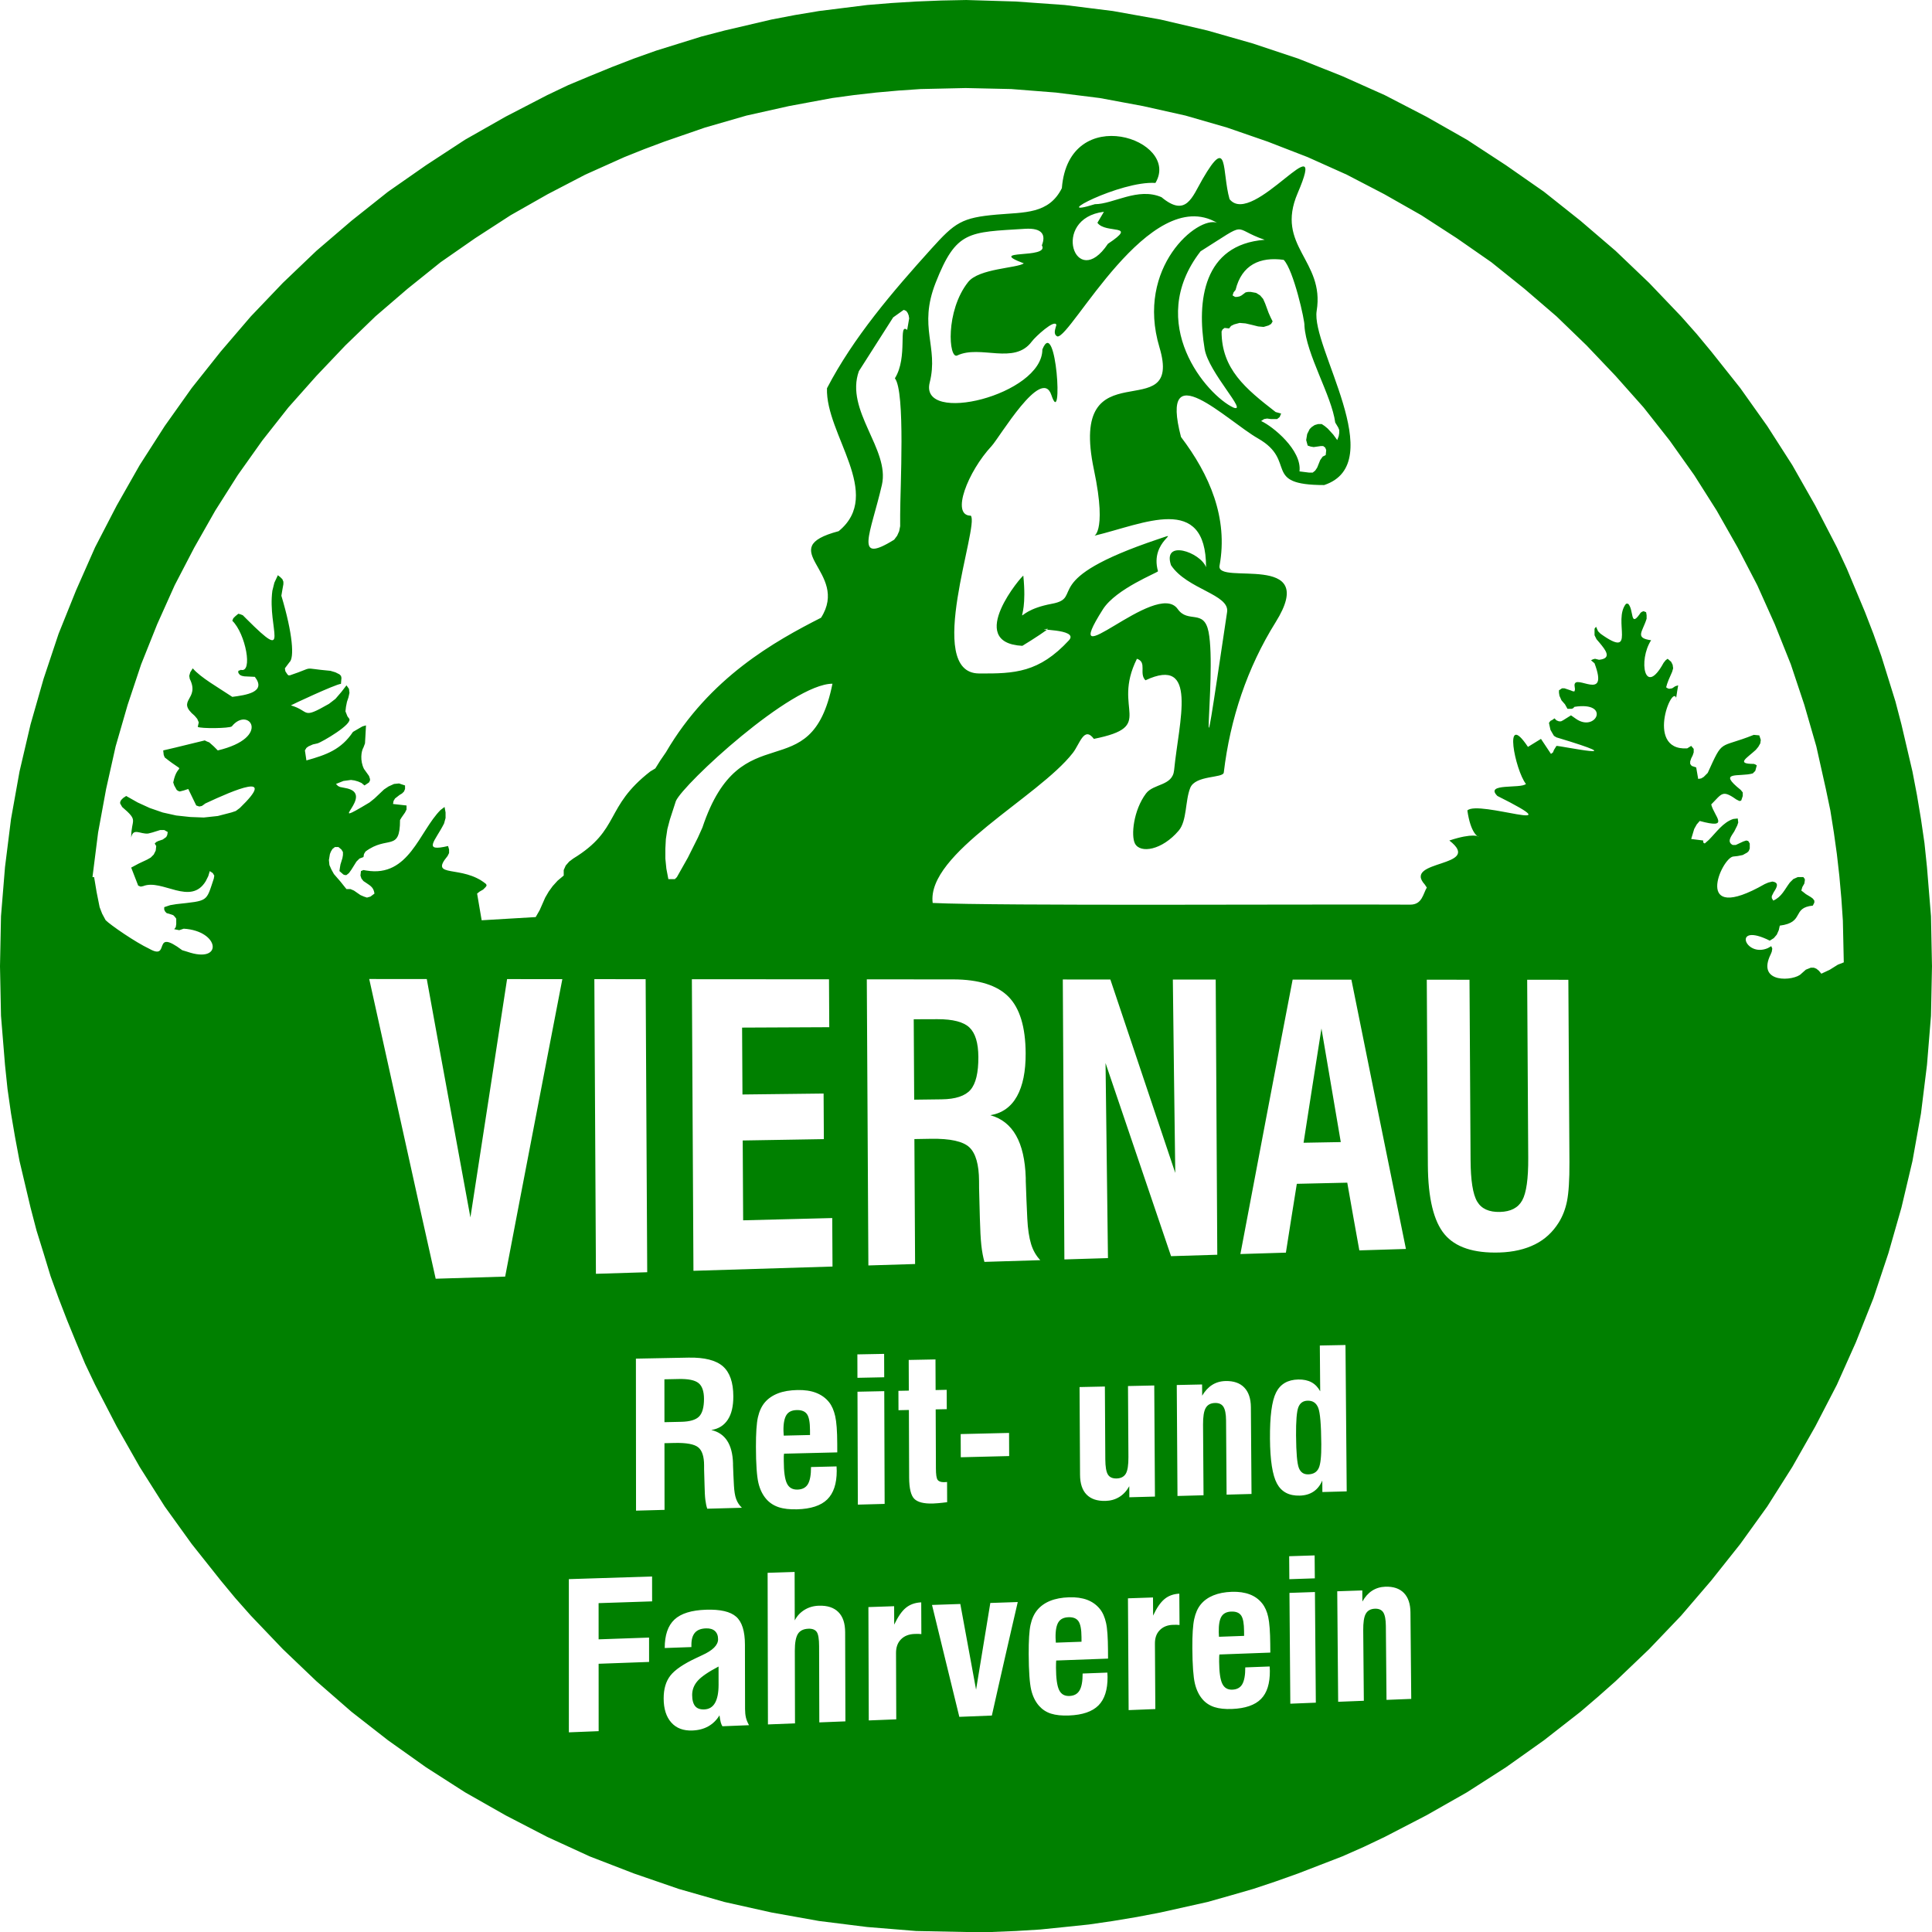 <?xml version="1.0" encoding="UTF-8" standalone="no"?>
<!-- Created with Inkscape (http://www.inkscape.org/) -->

<svg
   xmlns:osb="http://www.openswatchbook.org/uri/2009/osb"
   xmlns:dc="http://purl.org/dc/elements/1.1/"
   xmlns:cc="http://creativecommons.org/ns#"
   xmlns:rdf="http://www.w3.org/1999/02/22-rdf-syntax-ns#"
   xmlns:svg="http://www.w3.org/2000/svg"
   xmlns="http://www.w3.org/2000/svg"
   xmlns:sodipodi="http://sodipodi.sourceforge.net/DTD/sodipodi-0.dtd"
   xmlns:inkscape="http://www.inkscape.org/namespaces/inkscape"
   id="svg3336"
   version="1.1"
   inkscape:version="0.91 r13725"
   xml:space="preserve"
   width="354.331"
   height="354.331"
   viewBox="0 0 354.331 354.331"
   sodipodi:docname="rfv-logo-start.svg"><defs
     id="defs3340"><linearGradient
       id="linearGradient5598"
       osb:paint="solid"><stop
         style="stop-color:#000000;stop-opacity:1;"
         offset="0"
         id="stop5600" /></linearGradient><linearGradient
       id="linearGradient5592"
       osb:paint="solid"><stop
         style="stop-color:#000090;stop-opacity:1;"
         offset="0"
         id="stop5594" /></linearGradient></defs><sodipodi:namedview
     pagecolor="#ffffff"
     bordercolor="#666666"
     borderopacity="1"
     objecttolerance="10"
     gridtolerance="10"
     guidetolerance="10"
     inkscape:pageopacity="0"
     inkscape:pageshadow="2"
     inkscape:window-width="1680"
     inkscape:window-height="973"
     id="namedview3338"
     showgrid="false"
     inkscape:zoom="1.4818905"
     inkscape:cx="-275.89159"
     inkscape:cy="210.86667"
     inkscape:window-x="-9"
     inkscape:window-y="-9"
     inkscape:window-maximized="1"
     inkscape:current-layer="g3344"
     fit-margin-top="0"
     fit-margin-left="0"
     fit-margin-right="0"
     fit-margin-bottom="0" /><g
     id="g3344"
     inkscape:groupmode="layer"
     inkscape:label="logo"
     transform="matrix(1.25,0,0,-1.25,451.028,461.373)"><path
       d="m -360.823,227.33 0.147,7.345 0.587,7.199 0.882,7.052 1.249,6.978 1.616,6.904 1.91,6.685 2.203,6.611 2.571,6.39 2.792,6.317 3.158,6.097 3.379,5.95 3.673,5.729 3.966,5.583 4.261,5.362 4.407,5.141 4.701,4.922 4.922,4.701 2.571,2.204 2.571,2.203 5.362,4.261 5.583,3.894 5.729,3.746 5.95,3.379 6.097,3.158 3.085,1.469 3.159,1.322 3.232,1.322 3.232,1.249 3.306,1.175 3.305,1.028 3.306,1.028 3.379,0.882 6.904,1.616 3.453,0.661 3.525,0.588 3.526,0.44 3.526,0.441 3.599,0.293 3.599,0.22 3.672,0.147 3.673,0.074 7.272,-0.221 7.199,-0.514 7.052,-0.882 6.978,-1.249 6.905,-1.616 6.684,-1.91 6.611,-2.203 6.463,-2.571 6.244,-2.792 6.097,-3.158 5.95,-3.379 5.729,-3.746 5.583,-3.894 5.362,-4.261 5.141,-4.407 4.922,-4.701 4.701,-4.922 2.277,-2.571 2.13,-2.571 4.261,-5.362 3.966,-5.583 3.673,-5.729 3.379,-5.95 3.158,-6.097 1.469,-3.158 1.322,-3.159 1.322,-3.159 1.249,-3.231 1.175,-3.306 1.028,-3.305 1.028,-3.306 0.882,-3.379 1.616,-6.904 0.661,-3.453 0.588,-3.525 0.514,-3.526 0.368,-3.526 0.293,-3.599 0.294,-3.599 0.073,-3.672 0.074,-3.673 -0.147,-7.272 -0.587,-7.199 -0.882,-7.126 -1.249,-6.978 -1.616,-6.832 -1.91,-6.684 -2.203,-6.611 -2.571,-6.464 -2.792,-6.244 -3.158,-6.097 -3.379,-5.95 -3.673,-5.803 -3.966,-5.509 -4.261,-5.362 -4.407,-5.141 -4.701,-4.922 -4.922,-4.701 -2.571,-2.277 -2.571,-2.204 -5.362,-4.187 -5.583,-3.966 -5.729,-3.673 -5.95,-3.379 -6.097,-3.158 -3.085,-1.469 -3.159,-1.395 -3.232,-1.249 -3.231,-1.249 -3.306,-1.175 -3.305,-1.102 -3.306,-0.954 -3.378,-0.955 -6.905,-1.542 -3.453,-0.661 -3.525,-0.588 -3.526,-0.514 -3.526,-0.368 -3.599,-0.367 -3.599,-0.22 -3.672,-0.147 -3.599,0 -7.346,0.147 -7.199,0.587 -7.052,0.882 -6.978,1.249 -6.904,1.542 -6.685,1.91 -6.611,2.277 -6.464,2.498 -6.244,2.865 -6.097,3.158 -5.95,3.379 -5.729,3.673 -5.583,3.966 -5.362,4.187 -5.141,4.481 -4.922,4.701 -4.701,4.922 -2.277,2.571 -2.13,2.571 -4.261,5.362 -3.966,5.509 -3.673,5.803 -3.379,5.95 -3.158,6.097 -1.469,3.085 -1.322,3.159 -1.322,3.232 -1.249,3.232 -1.175,3.232 -1.028,3.379 -1.028,3.306 -0.882,3.378 -1.616,6.832 -0.661,3.526 -0.588,3.452 -0.514,3.599 -0.368,3.526 -0.293,3.599 -0.294,3.599 -0.074,3.672 z m 13.577,13.076 0.232,0 0.368,-2.204 0.441,-2.204 0.367,-0.955 0.514,-0.955 c 0.734,-0.734 4.363,-3.232 6.391,-4.187 3.228,-1.845 0.291,3.197 4.848,-0.22 l 0.734,-0.221 c 5.327,-1.845 4.788,3.057 -0.514,3.379 l -0.661,-0.22 -0.734,0.147 0.221,0.294 0.074,0.441 0,0.808 -0.221,0.294 -0.22,0.221 -0.661,0.22 -0.294,0.073 -0.221,0.22 -0.146,0.294 0,0.367 0.882,0.294 0.881,0.147 c 4.766,0.53 4.356,0.29 5.509,3.746 l 0.074,0.441 -0.221,0.368 -0.44,0.294 -0.221,-0.735 -0.366,-0.734 c -2.221,-3.699 -6.41,0.373 -9.182,-0.734 l -0.368,-0.074 -0.367,0.147 -1.028,2.644 1.101,0.588 1.25,0.588 0.514,0.294 0.442,0.441 0.293,0.588 0.074,0.661 -0.221,0.367 0.221,0.221 0.293,0.146 0.661,0.221 0.514,0.368 0.147,0.293 0.074,0.441 -0.514,0.294 -0.588,0 -1.176,-0.367 -0.588,-0.147 c -1.159,-0.129 -2.2,0.902 -2.497,-0.588 0,2.802 1.166,2.347 -1.322,4.481 l -0.293,0.514 0,0.221 0.147,0.294 0.293,0.293 0.441,0.294 1.69,-0.955 1.762,-0.807 1.91,-0.661 1.984,-0.441 2.057,-0.221 1.983,-0.074 2.057,0.221 1.983,0.514 0.66,0.22 0.588,0.441 c 5.543,5.352 -0.689,2.708 -5.068,0.66 l -0.294,-0.22 -0.221,-0.147 -0.367,-0.074 -0.441,0.147 -1.175,2.424 -0.661,-0.22 -0.587,-0.147 -0.221,0.074 -0.22,0.147 -0.368,0.661 -0.147,0.441 c 0.653,3.269 2.123,0.972 -1.249,3.673 l -0.147,0.367 -0.074,0.66 c 1.984,0.441 5.826,1.425 6.097,1.47 l 0.294,-0.147 0.367,-0.146 0.661,-0.588 0.588,-0.588 c 8.016,1.908 4.496,6.575 2.057,3.526 -0.377,-0.302 -4.553,-0.339 -4.995,-0.074 l 0.147,0.661 -0.22,0.514 -0.368,0.441 c -2.863,2.386 0.821,2.324 -0.735,5.435 l -0.074,0.441 0.147,0.514 0.368,0.587 c 1.156,-1.355 3.691,-2.78 5.803,-4.187 1.933,0.258 5.075,0.662 3.306,2.938 l -1.544,0.074 -0.367,0.074 -0.293,0.147 -0.22,0.293 0,0.294 0.22,0.074 0.147,0.074 c 1.81,-0.522 0.708,5.314 -1.249,7.198 l 0.147,0.368 0.294,0.293 0.441,0.368 0.293,-0.074 0.368,-0.147 0.588,-0.588 c 6.572,-6.572 3.004,-1.38 3.746,4.188 l 0.294,1.175 0.514,1.102 0.367,-0.294 0.294,-0.293 0.147,-0.368 0,-0.367 -0.147,-0.808 -0.147,-0.882 c 1.691,-5.639 1.92,-9.16 1.175,-9.769 l -0.661,-0.882 0.074,-0.44 0.294,-0.441 0.147,-0.147 0.22,0 c 3.975,1.328 1.389,1.058 5.95,0.661 l 0.734,-0.22 0.588,-0.294 0.221,-0.22 0.073,-0.294 -0.073,-0.881 c -0.861,-0.078 -7.325,-3.117 -7.346,-3.159 2.889,-0.849 1.484,-2.122 5.583,0.22 l 0.955,0.735 0.881,1.028 0.735,0.955 0.367,-0.514 0.073,-0.588 -0.147,-0.661 -0.221,-0.66 -0.146,-0.734 -0.073,-0.661 0.293,-0.735 0.221,-0.294 c 0.755,-0.754 -4.04,-3.525 -4.628,-3.672 l -0.661,-0.147 -0.661,-0.293 -0.294,-0.22 -0.22,-0.368 0.22,-1.469 c 2.953,0.826 5.106,1.6 6.832,4.187 l 0.882,0.514 0.514,0.294 0.514,0.147 -0.074,-1.395 -0.073,-1.249 -0.22,-0.588 c -0.335,-0.536 -0.536,-1.939 0.073,-3.158 l 0.368,-0.514 0.367,-0.514 0.147,-0.441 0,-0.22 -0.147,-0.294 -0.661,-0.441 -0.441,0.367 -0.514,0.221 -0.514,0.147 -0.514,0.073 -1.102,-0.147 -1.102,-0.44 0.294,-0.294 0.293,-0.147 0.735,-0.147 c 4.88,-0.814 -3.53,-6.407 3.599,-2.131 l 0.734,0.588 1.396,1.322 0.661,0.441 0.808,0.367 0.735,0.073 0.881,-0.294 0,-0.514 -0.147,-0.367 -0.294,-0.294 -0.367,-0.221 -0.661,-0.514 -0.22,-0.368 -0.074,-0.44 1.983,-0.221 0,-0.588 -0.22,-0.44 -0.514,-0.735 -0.221,-0.367 c 0,-4.733 -1.838,-2.204 -5.069,-4.628 l -0.22,-0.367 -0.073,-0.44 -0.588,-0.221 -0.441,-0.44 -0.735,-1.175 -0.367,-0.514 -0.367,-0.294 -0.221,0 -0.22,0.074 -0.588,0.514 0.073,0.514 0.074,0.441 0.293,0.955 0.074,0.441 0,0.441 -0.221,0.367 -0.441,0.367 -0.514,0 -0.367,-0.293 -0.221,-0.368 -0.147,-0.367 -0.147,-0.881 0.074,-0.734 0.293,-0.661 0.367,-0.661 0.955,-1.101 0.882,-1.102 0.587,0 0.514,-0.221 0.955,-0.661 0.514,-0.221 0.441,-0.146 0.514,0.146 0.588,0.441 c -0.12,0.844 -0.497,1.091 -1.175,1.542 l -0.441,0.294 -0.294,0.367 -0.146,0.441 0.074,0.661 0.367,0.147 0.441,-0.074 c 6.24,-1.041 7.745,5.763 10.872,8.888 l 0.587,0.441 0.147,-0.808 0,-0.809 -0.221,-0.808 c -1.276,-2.553 -3.243,-4.206 0.588,-3.305 l 0.147,-0.514 0,-0.514 -0.221,-0.441 c -2.784,-3.34 2.154,-1.195 5.656,-4.114 l 0.074,-0.22 -0.147,-0.221 -0.367,-0.367 -0.514,-0.294 -0.367,-0.293 0.667,-3.916 7.928,0.469 0.588,1.024 0.808,1.836 0.514,0.881 0.587,0.809 0.734,0.808 0.881,0.734 0,0.808 0.294,0.661 0.514,0.587 0.588,0.44 c 7.008,4.284 4.529,7.507 11.312,12.782 l 0.734,0.441 0.735,1.175 0.808,1.175 c 6.437,11.03 16.033,16.327 22.772,19.76 4.282,6.728 -7.15,10.123 2.585,12.7 6.66,5.452 -1.948,14.193 -1.715,20.968 3.885,7.472 9.62,14.159 15.327,20.485 3.458,3.833 4.444,4.545 9.59,4.996 4.054,0.356 7.635,0.054 9.544,3.876 1.017,12.755 17.538,7.121 13.729,0.767 -5.149,0.342 -15.96,-5.331 -8.881,-3.117 2.711,0 6.284,2.522 9.769,1.028 3.62,-3.015 4.491,-0.003 6.024,2.645 3.85,6.653 2.814,1.09 3.966,-2.939 3.405,-4.266 14.713,11.906 9.99,0.882 -3.335,-7.782 4.001,-9.822 2.791,-17.262 -0.859,-5.279 10.772,-22.345 1.102,-25.563 -9.23,0 -3.891,3.517 -9.696,6.832 -4.596,2.625 -14.559,12.654 -11.312,0.22 4.184,-5.516 6.945,-11.862 5.656,-18.878 -0.547,-2.977 14.793,2.21 8.227,-8.3 -4.168,-6.672 -6.676,-14.194 -7.607,-22.056 -0.1,-0.85 -4.158,-0.357 -4.92,-2.248 -0.761,-1.891 -0.463,-4.825 -1.691,-6.269 -2.454,-2.889 -5.647,-3.397 -6.423,-1.895 -0.593,1.147 -0.229,4.864 1.619,7.335 1.109,1.482 3.896,1.085 4.126,3.419 0.71,7.216 3.587,16.845 -4.203,13.193 -0.997,0.994 0.281,2.648 -1.25,3.159 -3.794,-7.589 2.987,-9.891 -6.317,-11.753 -1.443,1.921 -2.06,-0.739 -3.085,-2.057 -5.088,-6.543 -21.478,-14.739 -20.567,-22.016 9.417,-0.459 55.773,-0.164 70.056,-0.248 1.772,-0.011 1.888,1.591 2.443,2.505 l -0.293,0.44 c -3.357,3.688 8.721,2.478 3.599,6.464 6.925,2.304 3.596,-2.255 2.644,4.407 1.599,1.599 16.194,-3.771 4.407,2.13 -1.944,1.937 3.448,1.024 4.188,1.763 -1.571,1.959 -3.414,10.998 0.294,5.436 l 1.91,1.175 1.468,-2.203 0.294,0.22 0.147,0.367 0.367,0.588 c 0.735,0 12.09,-2.385 0,1.249 l -0.367,0.221 -0.22,0.367 -0.294,0.514 -0.147,0.661 -0.074,0.367 0.22,0.294 0.294,0.147 0.294,0.22 0.293,-0.293 0.368,-0.147 0.294,0 0.293,0.147 0.588,0.367 0.587,0.367 0.735,-0.514 c 2.925,-2.048 5.15,2.588 -0.221,1.763 l -0.22,-0.221 -0.221,-0.073 -0.587,0 -0.367,0.661 -0.514,0.587 -0.294,0.661 -0.073,0.44 0,0.368 0.441,0.293 0.367,0 0.882,-0.293 0.367,-0.147 0.22,0 0.073,0.293 -0.073,0.588 c 0,1.815 5.117,-2.586 2.938,3.232 l -0.514,0.441 0.294,0.146 0.294,0.074 0.588,-0.147 c 1.981,0.203 0.921,1.473 0.073,2.498 l -0.44,0.514 -0.294,0.588 0,0.662 0,0.293 0.221,0.294 0.294,-0.661 0.367,-0.367 c 5.415,-3.87 1.716,1.97 3.746,4.407 l 0.294,0 c 0.868,-0.869 0.281,-3.515 1.69,-1.543 l 0.147,0.22 0.22,0.147 0.22,0.074 0.367,-0.147 0.073,-0.441 0,-0.514 c -0.596,-1.937 -1.783,-2.825 0.661,-3.158 -1.913,-2.942 -0.964,-8.442 1.836,-3.305 l 0.294,0.367 0.294,0.22 0.514,-0.441 0.221,-0.441 0.074,-0.514 -0.147,-0.514 -0.514,-1.175 -0.22,-0.588 -0.147,-0.514 0.221,-0.147 0.22,-0.073 0.441,0.073 0.441,0.294 0.441,0.147 -0.147,-0.881 -0.147,-0.955 0.074,-0.441 c -0.244,3.505 -4.924,-7.362 1.543,-6.978 l 0.587,0.367 0.368,-0.44 0,-0.514 -0.147,-0.441 -0.221,-0.441 -0.146,-0.441 0,-0.367 0.22,-0.294 0.661,-0.221 0.293,-1.69 0.441,0.074 0.367,0.22 0.588,0.588 c 2.331,5.128 1.534,3.493 6.758,5.583 l 0.808,-0.074 0.221,-0.661 -0.073,-0.514 -0.294,-0.514 -0.367,-0.441 c -1.348,-1.244 -2.943,-2.057 -0.294,-2.057 l 0.22,-0.074 0.221,-0.146 -0.221,-0.808 -0.367,-0.368 c -1.971,-0.563 -5.317,0.42 -1.763,-2.424 l 0.294,-0.367 0,-0.514 -0.221,-0.661 -0.147,-0.073 -0.146,0 -0.441,0.221 c -2.066,1.475 -2.114,0.824 -3.673,-0.735 0.448,-1.789 2.854,-3.663 -1.689,-2.424 l -0.441,-0.514 -0.367,-0.661 -0.441,-1.469 1.763,-0.221 0,-0.294 0.221,-0.147 0.587,0.514 c 1.108,1.108 2.078,2.578 3.599,3.085 l 0.661,0.073 0.073,-0.587 -0.147,-0.44 -0.441,-0.882 c -0.425,-0.668 -1.137,-1.524 -0.221,-1.983 l 0.441,0 1.101,0.514 0.441,0.146 0.294,-0.074 0.22,-0.367 0,-0.734 -0.146,-0.368 -0.221,-0.221 -0.661,-0.367 -0.735,-0.146 -0.661,-0.074 c -1.72,-0.191 -6.092,-10.162 4.628,-4.04 l 0.514,0.22 0.588,0.147 c 1.062,-0.133 0.679,-0.854 0.22,-1.543 l -0.294,-0.588 0,-0.293 0.22,-0.368 c 1.243,0.553 1.633,1.59 2.425,2.644 l 0.514,0.514 0.661,0.294 0.808,0 0.22,-0.294 0,-0.22 -0.073,-0.441 -0.294,-0.514 -0.147,-0.514 0.293,-0.22 0.368,-0.294 0.734,-0.441 0.294,-0.22 0.22,-0.294 0,-0.294 -0.22,-0.441 c -3.157,-0.315 -1.141,-2.474 -4.848,-2.938 l -0.147,-0.661 -0.293,-0.661 -0.441,-0.514 -0.588,-0.368 c -5.581,2.791 -3.645,-2.539 -0.293,-1.101 l 0.514,0.293 0.147,-0.367 -0.074,-0.441 -0.147,-0.367 c -2.206,-4.414 3.505,-3.949 4.481,-2.865 l 0.661,0.588 0.734,0.294 0.441,0 0.367,-0.147 0.367,-0.294 0.368,-0.441 1.249,0.588 1.175,0.735 0.869,0.338 -0.061,2.821 -0.073,3.305 -0.22,3.232 -0.294,3.305 -0.367,3.232 -0.441,3.159 -0.514,3.231 -0.661,3.158 -1.396,6.244 -1.762,6.097 -1.984,5.95 -1.175,2.938 -1.175,2.938 -2.571,5.73 -2.865,5.509 -3.086,5.435 -3.305,5.216 -3.599,5.069 -3.82,4.848 -4.114,4.628 -4.26,4.481 -4.407,4.26 -4.701,4.041 -4.848,3.893 -5.069,3.525 -5.216,3.379 -5.435,3.086 -5.509,2.865 -5.73,2.571 -5.876,2.277 -5.95,2.057 -6.097,1.762 -6.244,1.396 -6.317,1.175 -6.464,0.808 -6.538,0.514 -6.684,0.147 -3.305,-0.074 -3.305,-0.073 -3.232,-0.22 -3.305,-0.294 -3.232,-0.367 -3.232,-0.441 -3.159,-0.587 -3.158,-0.588 -6.244,-1.396 -6.097,-1.762 -5.95,-2.057 -2.938,-1.102 -2.938,-1.175 -5.73,-2.571 -5.509,-2.865 -5.435,-3.086 -5.216,-3.379 -5.069,-3.525 -4.848,-3.893 -4.701,-4.041 -4.408,-4.26 -4.26,-4.481 -4.114,-4.628 -3.82,-4.848 -3.599,-5.069 -3.305,-5.216 -3.086,-5.435 -2.865,-5.509 -2.571,-5.73 -2.35,-5.876 -1.984,-5.95 -1.762,-6.097 -1.396,-6.244 -1.175,-6.39 -0.808,-6.392 z m 147.437,96.005 c 1.212,-1.697 6.101,-0.048 1.543,-3.085 -4.74,-7.109 -8.494,3.713 -0.588,4.701 z m 17.556,0 c -2.791,1.055 -11.979,-6.494 -8.454,-18.27 3.623,-12.104 -13.498,0.484 -9.616,-17.943 2.079,-9.868 -0.36,-9.804 0.119,-9.689 7.227,1.732 16.335,6.26 16.335,-4.635 -0.826,2.203 -6.426,4.144 -5.141,0.294 2.367,-3.553 8.614,-4.264 8.228,-6.863 -4.848,-32.611 -1.426,-9.394 -2.721,-2.91 -0.681,3.415 -3.015,1.189 -4.526,3.344 -3.135,4.471 -17.849,-10.871 -10.971,-0.035 1.914,3.016 8.08,5.387 8.08,5.582 -1.299,4.542 3.871,6.002 0.01,4.704 -17.842,-5.996 -10.683,-8.57 -15.583,-9.479 -6.904,-1.28 -3.317,-4.609 -4.187,4.113 -0.025,0.248 -8.686,-9.838 -0.147,-10.284 1.627,0.975 3.95,2.52 3.733,2.5 -2.545,-0.229 4.748,0.081 3.095,-1.7 -4.376,-4.717 -7.908,-4.898 -13.203,-4.852 -8.099,0.07 0.154,21.802 -1.19,23.149 -2.987,0 -0.405,6.5 3.05,10.211 1.172,1.259 7.341,11.798 8.777,7.491 1.769,-5.307 0.719,11.78 -1.322,6.684 0,-6.692 -18.107,-11.119 -16.528,-4.847 1.334,5.299 -1.72,8.041 0.871,14.638 3.024,7.7 4.848,7.392 13.085,7.912 2.692,0.17 3.071,-0.988 2.498,-2.424 1.208,-2.072 -8.376,-0.495 -2.645,-2.645 -0.978,-0.711 -6.58,-0.737 -8.167,-2.736 -3.369,-4.241 -2.871,-11.383 -1.602,-10.779 3.391,1.614 8.357,-1.446 10.945,2.057 0.516,0.697 3.37,3.337 3.599,2.424 -0.148,-0.593 -0.514,-1.36 0.147,-1.689 1.977,-0.283 13.519,22.479 23.432,16.674 z m 6.978,-2.497 c -9.002,-0.692 -9.98,-8.954 -8.801,-16.022 0.575,-3.446 6.45,-9.447 4.225,-8.594 -3.867,1.782 -13.024,12.337 -4.826,22.927 7.303,4.592 4.38,3.408 9.403,1.69 z m 2.792,-2.938 c 1.45,-1.451 3.141,-9.068 3.049,-9.673 0.253,-4.22 3.992,-10.247 4.517,-14.2 l 0.441,-0.734 0.146,-0.368 0,-0.441 -0.073,-0.441 -0.221,-0.588 -0.588,0.808 -0.808,0.882 -0.441,0.367 -0.441,0.294 -0.514,0 -0.514,-0.147 -0.441,-0.294 -0.293,-0.293 -0.368,-0.735 -0.147,-0.882 0.22,-0.808 0.441,-0.147 0.441,-0.074 1.028,0.147 0.367,0 0.294,-0.22 0.147,-0.367 -0.073,-0.734 -0.441,-0.221 -0.368,-0.514 -0.441,-1.102 -0.293,-0.441 -0.367,-0.294 -0.514,0 -1.423,0.179 c 0.387,3.114 -3.944,6.635 -5.629,7.387 l 0.441,0.294 0.441,0.073 0.514,-0.073 0.514,0 0.441,0 0.367,0.293 0.22,0.514 -0.808,0.221 c -4.422,3.431 -7.933,6.307 -7.933,11.826 l 0.146,0.293 0.294,0.221 0.661,-0.073 0.293,0.367 0.441,0.221 0.808,0.22 0.882,-0.074 0.955,-0.22 0.881,-0.221 0.808,-0.073 0.735,0.22 0.367,0.221 0.22,0.367 -0.293,0.587 -0.294,0.661 -0.514,1.395 -0.294,0.661 -0.441,0.514 -0.588,0.367 -0.808,0.147 -0.368,0 -0.367,-0.073 -0.587,-0.441 -0.294,-0.147 -0.367,-0.074 -0.294,0 -0.367,0.221 0.146,0.441 0.294,0.367 c 0.906,3.691 3.598,4.888 7.052,4.407 z m -55.239,-10.284 c -1.374,1.131 0.156,-3.968 -1.802,-7.1 1.55,-1.936 0.774,-16.17 0.774,-20.005 l 0,-1.69 -0.147,-0.735 -0.293,-0.66 -0.441,-0.588 c -5.993,-3.729 -3.441,0.889 -1.8,8.037 1.201,5.23 -5.448,10.901 -3.374,16.695 l 5.027,7.883 1.542,1.102 0.368,-0.147 0.22,-0.294 0.147,-0.367 0.073,-0.441 z m -10.962,-51.909 c -3.162,-15.807 -13.376,-3.993 -19.081,-21.106 l -0.661,-1.469 -1.469,-2.938 -1.616,-2.865 -0.294,-0.294 -0.294,0 -0.661,0 -0.294,1.542 -0.146,1.469 0,1.47 0.073,1.395 0.221,1.469 0.367,1.395 0.882,2.718 c 1.075,2.486 16.958,17.213 22.974,17.213 z m 87.197,-43.429 c 2.085,-0.002 4.169,-0.003 6.271,-0.004 0.052,-8.83 0.104,-17.624 0.156,-26.429 0.017,-3.014 0.334,-5.049 0.972,-6.122 0.628,-1.056 1.74,-1.56 3.348,-1.517 1.572,0.042 2.657,0.604 3.258,1.697 0.605,1.099 0.9,3.17 0.882,6.222 -0.051,8.711 -0.103,17.41 -0.155,26.145 l 6.042,-0.003 c 0.053,-8.938 0.106,-17.84 0.159,-26.755 0.016,-2.593 -0.114,-4.502 -0.354,-5.711 -0.239,-1.198 -0.653,-2.254 -1.235,-3.179 -0.871,-1.386 -2.017,-2.451 -3.461,-3.172 -1.462,-0.729 -3.192,-1.132 -5.205,-1.196 -3.798,-0.119 -6.49,0.778 -8.072,2.676 -1.585,1.899 -2.416,5.288 -2.445,10.146 -0.053,9.063 -0.105,18.115 -0.159,27.203 z m -27.344,-40.249 c 1.287,6.735 2.553,13.48 3.824,20.187 1.266,6.681 2.555,13.386 3.841,20.076 2.862,-0.003 5.759,-0.004 8.621,-0.006 1.345,-6.633 2.665,-13.255 4.001,-19.823 1.336,-6.57 2.673,-13.147 4.001,-19.689 -2.279,-0.07 -4.557,-0.14 -6.836,-0.21 -0.603,3.301 -1.187,6.617 -1.771,9.935 -2.455,-0.056 -4.946,-0.112 -7.402,-0.168 -0.546,-3.367 -1.074,-6.737 -1.603,-10.098 -2.225,-0.068 -4.433,-0.136 -6.677,-0.205 z m 9.27,16.328 c 1.819,0.033 3.639,0.066 5.458,0.098 -0.951,5.543 -1.884,11.095 -2.835,16.666 -0.887,-5.588 -1.755,-11.173 -2.624,-16.764 z m -35.095,-17.12 c -0.039,6.835 -0.077,13.696 -0.116,20.532 -0.039,6.823 -0.077,13.684 -0.115,20.544 2.331,-6e-4 4.645,-0.003 6.977,-0.005 3.181,-9.525 6.378,-18.968 9.523,-28.378 -0.124,9.452 -0.248,18.893 -0.355,28.372 2.102,-10e-4 4.186,-0.003 6.289,-0.004 0.038,-6.743 0.077,-13.487 0.115,-20.193 0.038,-6.718 0.077,-13.462 0.116,-20.181 -2.261,-0.069 -4.522,-0.139 -6.783,-0.208 -3.199,9.398 -6.396,18.841 -9.612,28.33 0.107,-9.539 0.231,-19.077 0.355,-28.614 -2.137,-0.065 -4.257,-0.13 -6.394,-0.196 z m -28.758,-0.882 c -0.038,6.985 -0.077,13.997 -0.115,20.982 -0.038,6.973 -0.077,13.985 -0.116,20.995 4.257,-0.003 8.479,-0.006 12.666,-0.008 3.762,-0.003 6.483,-0.869 8.14,-2.559 1.647,-1.681 2.48,-4.436 2.501,-8.266 0.015,-2.661 -0.412,-4.77 -1.271,-6.321 -0.872,-1.57 -2.177,-2.484 -3.907,-2.783 3.309,-0.924 5.028,-3.97 5.192,-9.179 0.007,-0.223 -0.002,-0.399 0.003,-0.523 0.059,-1.827 0.138,-3.654 0.224,-5.467 0.074,-1.552 0.271,-2.788 0.551,-3.715 0.278,-0.922 0.734,-1.731 1.356,-2.382 -2.738,-0.084 -5.458,-0.168 -8.196,-0.252 -0.198,0.694 -0.354,1.513 -0.455,2.448 -0.103,0.947 -0.168,2.271 -0.217,3.995 -0.04,1.437 -0.086,2.886 -0.112,4.335 -0.002,0.363 -0.004,0.725 -0.006,1.1 -0.013,2.4 -0.486,4.051 -1.406,4.926 -0.927,0.882 -2.817,1.304 -5.678,1.256 -0.795,-0.014 -1.607,-0.027 -2.402,-0.041 0.034,-6.12 0.067,-12.226 0.102,-18.333 -2.261,-0.069 -4.558,-0.139 -6.854,-0.209 z m 6.721,24.321 c 1.36,0.018 2.703,0.034 4.045,0.052 2.031,0.025 3.437,0.498 4.214,1.391 0.784,0.902 1.17,2.514 1.157,4.827 -0.011,2.062 -0.448,3.493 -1.314,4.319 -0.857,0.818 -2.427,1.23 -4.705,1.221 -1.166,-0.004 -2.314,-0.008 -3.463,-0.012 0.022,-3.941 0.044,-7.882 0.066,-11.798 z m -32.387,-25.108 c -0.039,7.119 -0.077,14.265 -0.116,21.384 -0.038,7.107 -0.077,14.253 -0.115,21.398 6.783,-0.004 13.46,-0.009 20.12,-0.013 0.013,-2.351 0.025,-4.689 0.038,-7.027 -4.24,-0.02 -8.497,-0.039 -12.789,-0.059 0.018,-3.284 0.036,-6.555 0.054,-9.814 3.992,0.047 7.949,0.093 11.905,0.14 0.012,-2.237 0.024,-4.463 0.037,-6.689 -3.957,-0.066 -7.914,-0.133 -11.906,-0.199 0.021,-3.912 0.043,-7.813 0.064,-11.713 4.381,0.112 8.727,0.222 13.072,0.332 0.013,-2.376 0.026,-4.751 0.039,-7.115 -6.731,-0.207 -13.532,-0.415 -20.403,-0.626 z m -14.308,-0.44 c -0.038,7.195 -0.077,14.415 -0.116,21.609 -0.037,7.182 -0.076,14.402 -0.115,21.623 2.526,-0.002 5.017,-0.004 7.525,-0.005 0.038,-7.181 0.077,-14.362 0.115,-21.505 0.039,-7.155 0.078,-14.336 0.116,-21.491 -2.509,-0.077 -5.017,-0.154 -7.525,-0.231 z m -23.511,-0.721 c -1.646,7.276 -3.248,14.599 -4.867,21.906 -1.62,7.314 -3.256,14.682 -4.884,22.068 2.809,-0.002 5.617,-0.004 8.444,-0.005 1.056,-5.874 2.137,-11.723 3.201,-17.541 1.063,-5.819 2.128,-11.633 3.201,-17.435 0.906,5.843 1.801,11.677 2.699,17.505 0.895,5.805 1.776,11.632 2.681,17.462 2.703,-0.002 5.406,-0.005 8.108,-0.006 -1.392,-7.252 -2.814,-14.519 -4.195,-21.76 -1.386,-7.271 -2.82,-14.583 -4.194,-21.882 -3.392,-0.105 -6.783,-0.208 -10.193,-0.313 z m 33.565,-21.05 c 0.826,0.018 1.652,0.037 2.478,0.056 1.251,0.028 2.118,0.284 2.602,0.775 0.478,0.485 0.723,1.362 0.721,2.597 -0.001,1.101 -0.27,1.879 -0.791,2.302 -0.543,0.441 -1.502,0.634 -2.903,0.606 -0.713,-0.015 -1.414,-0.029 -2.114,-0.043 0.003,-2.095 0.005,-4.197 0.007,-6.292 z m -4.17,-12.978 c -0.002,3.724 -0.006,7.436 -0.009,11.154 l -0.009,11.148 c 2.576,0.05 5.153,0.1 7.729,0.149 2.326,0.044 4.016,-0.384 5.03,-1.271 1.014,-0.887 1.53,-2.355 1.534,-4.408 0.002,-1.442 -0.254,-2.579 -0.808,-3.421 -0.556,-0.847 -1.349,-1.352 -2.425,-1.521 2.041,-0.465 3.111,-2.104 3.188,-4.9 0.003,-0.121 -0.001,-0.215 5e-4,-0.279 0.037,-0.982 0.076,-1.964 0.131,-2.939 0.048,-0.837 0.147,-1.505 0.329,-2.004 0.183,-0.503 0.466,-0.93 0.842,-1.286 -1.704,-0.046 -3.395,-0.093 -5.085,-0.138 -0.126,0.37 -0.215,0.816 -0.278,1.315 -0.064,0.504 -0.095,1.22 -0.116,2.14 -0.018,0.775 -0.053,1.548 -0.067,2.328 -6e-4,0.193 -6e-4,0.391 -6e-4,0.583 -0.002,1.292 -0.291,2.173 -0.855,2.635 -0.576,0.471 -1.729,0.688 -3.494,0.646 -0.488,-0.011 -0.977,-0.024 -1.465,-0.035 0.003,-3.264 0.007,-6.521 0.011,-9.783 -1.403,-0.038 -2.793,-0.075 -4.184,-0.114 z m 21.672,11.007 c 1.277,0.029 2.578,0.06 3.855,0.09 -8e-4,0.232 -0.001,0.469 -0.002,0.707 -0.003,1.135 -0.143,1.914 -0.431,2.337 -0.289,0.422 -0.791,0.631 -1.504,0.615 -0.713,-0.016 -1.207,-0.243 -1.512,-0.706 -0.293,-0.443 -0.467,-1.228 -0.445,-2.336 0.006,-0.319 0.039,-0.556 0.039,-0.706 z m 4.005,-4.61 c 1.24,0.031 2.493,0.062 3.744,0.093 5e-4,-0.081 0.007,-0.184 0.013,-0.329 0.007,-0.144 0.013,-0.249 0.013,-0.318 0.005,-1.892 -0.469,-3.289 -1.39,-4.196 -0.928,-0.913 -2.414,-1.397 -4.431,-1.452 -1.077,-0.029 -1.981,0.072 -2.708,0.315 -0.715,0.239 -1.312,0.63 -1.781,1.16 -0.561,0.632 -0.956,1.435 -1.183,2.402 -0.227,0.972 -0.356,2.733 -0.361,5.271 -0.004,2.028 0.092,3.477 0.291,4.358 0.198,0.875 0.529,1.597 0.997,2.159 0.492,0.59 1.159,1.04 1.949,1.347 0.798,0.311 1.752,0.466 2.852,0.489 1.051,0.022 1.964,-0.109 2.729,-0.406 0.763,-0.296 1.407,-0.749 1.905,-1.371 0.43,-0.538 0.718,-1.231 0.907,-2.057 0.191,-0.837 0.295,-2.18 0.3,-4.048 10e-4,-0.422 0.002,-0.845 0.004,-1.267 -2.604,-0.064 -5.195,-0.127 -7.812,-0.19 -0.013,-0.116 -0.031,-0.249 -0.037,-0.384 -0.006,-0.145 6e-4,-0.366 0.001,-0.678 0.004,-1.573 0.159,-2.682 0.459,-3.301 0.304,-0.629 0.817,-0.924 1.555,-0.905 0.701,0.018 1.221,0.283 1.526,0.799 0.306,0.52 0.46,1.356 0.457,2.509 z m 6.809,13.091 c -0.004,1.138 -0.008,2.288 -0.011,3.438 1.314,0.025 2.614,0.05 3.927,0.075 0.004,-1.148 0.008,-2.296 0.012,-3.433 -1.313,-0.027 -2.615,-0.054 -3.928,-0.08 z m 0.058,-18.605 c -0.009,2.761 -0.018,5.529 -0.026,8.28 -0.009,2.761 -0.018,5.524 -0.026,8.285 1.314,0.028 2.615,0.056 3.929,0.083 0.009,-2.758 0.019,-5.516 0.028,-8.273 0.009,-2.746 0.019,-5.516 0.028,-8.269 -1.316,-0.036 -2.619,-0.071 -3.933,-0.106 z m 11.45,6.416 c 0.001,-0.368 0.003,-0.743 0.005,-1.111 0.003,-0.885 0.079,-1.443 0.257,-1.679 0.175,-0.232 0.49,-0.344 0.953,-0.332 0.113,0.003 0.188,0.005 0.251,0.013 0.063,0.007 0.125,0.015 0.175,0.016 0.004,-0.989 0.008,-1.978 0.012,-2.967 -0.564,-0.073 -1.002,-0.116 -1.327,-0.145 -0.326,-0.029 -0.576,-0.045 -0.777,-0.05 -1.315,-0.035 -2.22,0.191 -2.721,0.693 -0.492,0.491 -0.745,1.541 -0.751,3.126 -0.012,3.302 -0.024,6.604 -0.036,9.906 -0.526,-0.012 -1.026,-0.023 -1.527,-0.034 -0.003,0.945 -0.007,1.891 -0.01,2.842 0.5,0.01 1.001,0.022 1.526,0.032 -0.006,1.498 -0.011,2.997 -0.016,4.5 1.313,0.026 2.614,0.051 3.928,0.077 0.006,-1.502 0.012,-2.998 0.018,-4.494 0.55,0.011 1.089,0.023 1.627,0.034 0.004,-0.949 0.008,-1.892 0.011,-2.836 -0.538,-0.012 -1.076,-0.023 -1.627,-0.035 0.01,-2.515 0.019,-5.041 0.03,-7.556 z m 3.654,0.533 c -0.005,1.127 -0.01,2.264 -0.015,3.402 2.366,0.056 4.732,0.112 7.098,0.168 0.006,-1.135 0.011,-2.27 0.016,-3.394 -2.366,-0.058 -4.732,-0.117 -7.099,-0.176 z m 28.386,10.532 c 0.017,-2.713 0.034,-5.432 0.051,-8.15 0.016,-2.712 0.034,-5.437 0.051,-8.15 -1.252,-0.034 -2.518,-0.069 -3.757,-0.102 -0.003,0.535 -0.007,1.077 -0.01,1.623 -0.384,-0.694 -0.881,-1.223 -1.468,-1.583 -0.598,-0.366 -1.263,-0.553 -2.014,-0.574 -1.215,-0.032 -2.138,0.273 -2.787,0.935 -0.636,0.65 -0.949,1.631 -0.955,2.915 -0.024,4.283 -0.047,8.571 -0.071,12.854 1.238,0.026 2.477,0.053 3.716,0.079 0.02,-3.559 0.041,-7.117 0.062,-10.676 0.006,-1.083 0.131,-1.83 0.376,-2.231 0.248,-0.406 0.68,-0.598 1.281,-0.583 0.638,0.017 1.098,0.258 1.361,0.719 0.258,0.452 0.381,1.263 0.374,2.419 -0.021,3.474 -0.042,6.949 -0.063,10.423 1.277,0.027 2.553,0.055 3.854,0.082 z m 3.409,-16.211 c -0.017,2.71 -0.035,5.431 -0.053,8.14 -0.017,2.715 -0.035,5.431 -0.053,8.14 1.238,0.026 2.477,0.052 3.716,0.079 0.003,-0.545 0.007,-1.095 0.011,-1.645 0.408,0.69 0.896,1.218 1.466,1.58 0.564,0.359 1.223,0.553 1.974,0.569 1.176,0.025 2.095,-0.287 2.735,-0.951 0.634,-0.656 0.963,-1.615 0.972,-2.877 0.031,-4.249 0.063,-8.492 0.094,-12.741 -1.227,-0.033 -2.443,-0.066 -3.658,-0.099 -0.026,3.632 -0.051,7.263 -0.077,10.895 -0.007,0.951 -0.141,1.609 -0.39,1.998 -0.244,0.382 -0.655,0.568 -1.23,0.556 -0.638,-0.014 -1.097,-0.257 -1.372,-0.745 -0.269,-0.478 -0.392,-1.297 -0.384,-2.431 0.023,-3.455 0.047,-6.91 0.071,-10.364 -1.278,-0.034 -2.543,-0.07 -3.821,-0.104 z m 17.397,8.81 c 0.02,-2.5 0.157,-4.067 0.413,-4.709 0.255,-0.637 0.709,-0.947 1.373,-0.93 0.763,0.02 1.256,0.324 1.533,0.903 0.277,0.579 0.399,1.759 0.384,3.539 -0.023,2.858 -0.17,4.634 -0.456,5.335 -0.288,0.701 -0.785,1.047 -1.549,1.031 -0.662,-0.015 -1.11,-0.33 -1.357,-0.949 -0.243,-0.611 -0.359,-2.019 -0.343,-4.219 z m 3.848,-6.549 c -0.308,-0.707 -0.731,-1.247 -1.278,-1.613 -0.561,-0.375 -1.223,-0.575 -2.025,-0.596 -1.578,-0.043 -2.687,0.547 -3.346,1.768 -0.662,1.225 -1.003,3.416 -1.026,6.57 -0.025,3.273 0.267,5.531 0.887,6.775 0.625,1.253 1.712,1.89 3.264,1.923 0.763,0.016 1.422,-0.127 1.943,-0.411 0.535,-0.291 0.945,-0.724 1.274,-1.32 -0.018,2.238 -0.035,4.47 -0.054,6.719 1.251,0.024 2.501,0.048 3.765,0.072 0.03,-3.58 0.06,-7.161 0.089,-10.735 0.03,-3.58 0.06,-7.16 0.09,-10.739 -1.19,-0.033 -2.38,-0.065 -3.57,-0.097 -0.005,0.558 -0.009,1.122 -0.013,1.685 z m -110.543,-36.943 c -6e-4,3.749 -0.001,7.497 -0.001,11.246 -6e-4,3.741 -10e-4,7.49 -0.002,11.233 4.075,0.13 8.151,0.259 12.213,0.389 10e-4,-1.221 0.003,-2.436 0.004,-3.651 -2.621,-0.086 -5.242,-0.173 -7.851,-0.26 5e-4,-1.774 0.001,-3.543 0.002,-5.312 2.472,0.086 4.931,0.172 7.402,0.259 0.001,-1.191 0.003,-2.382 0.003,-3.574 -2.472,-0.09 -4.931,-0.179 -7.404,-0.269 0.002,-3.298 0.003,-6.589 0.005,-9.887 -1.47,-0.058 -2.913,-0.116 -4.37,-0.173 z m 21.962,9.656 c -1.517,-0.795 -2.527,-1.491 -3.059,-2.093 -0.532,-0.603 -0.814,-1.29 -0.813,-2.082 6e-4,-0.752 0.16,-1.298 0.442,-1.638 0.283,-0.343 0.729,-0.502 1.344,-0.478 0.702,0.027 1.225,0.348 1.568,0.952 0.344,0.605 0.524,1.493 0.523,2.668 -0.001,0.889 -0.003,1.775 -0.004,2.671 z m 0.567,-8.762 c -0.076,0.119 -0.17,0.302 -0.239,0.55 -0.069,0.246 -0.126,0.6 -0.19,1.051 -0.426,-0.698 -0.966,-1.231 -1.631,-1.606 -0.664,-0.376 -1.444,-0.583 -2.335,-0.618 -1.331,-0.053 -2.361,0.333 -3.103,1.166 -0.741,0.829 -1.121,2.011 -1.122,3.54 -10e-4,1.395 0.327,2.507 0.988,3.352 0.655,0.838 1.919,1.71 3.837,2.601 0.189,0.087 0.46,0.224 0.803,0.379 1.576,0.711 2.357,1.488 2.356,2.354 -5e-4,0.524 -0.158,0.926 -0.467,1.207 -0.294,0.269 -0.741,0.404 -1.305,0.385 -0.739,-0.025 -1.273,-0.236 -1.618,-0.627 -0.344,-0.391 -0.525,-0.986 -0.524,-1.785 l 0,-0.332 c -1.317,-0.046 -2.622,-0.093 -3.914,-0.139 -0.002,1.886 0.47,3.283 1.425,4.176 0.961,0.899 2.508,1.373 4.627,1.444 2.094,0.071 3.578,-0.272 4.429,-1.025 0.858,-0.758 1.284,-2.125 1.287,-4.089 0.006,-3.15 0.013,-6.306 0.018,-9.457 0.001,-0.464 0.041,-0.882 0.128,-1.256 0.089,-0.38 0.253,-0.751 0.454,-1.115 -1.306,-0.052 -2.612,-0.103 -3.905,-0.156 z m 6.68,0.266 c -0.007,3.71 -0.016,7.42 -0.024,11.129 -0.008,3.704 -0.016,7.408 -0.024,11.118 1.329,0.043 2.646,0.085 3.962,0.126 0.007,-2.365 0.012,-4.737 0.018,-7.107 0.337,0.66 0.824,1.172 1.439,1.55 0.612,0.376 1.317,0.578 2.093,0.604 1.254,0.042 2.212,-0.271 2.875,-0.939 0.67,-0.674 0.984,-1.656 0.988,-2.956 0.012,-4.353 0.026,-8.719 0.039,-13.073 -1.268,-0.051 -2.549,-0.102 -3.83,-0.152 -0.01,3.729 -0.021,7.458 -0.03,11.186 -0.003,1.042 -0.114,1.742 -0.344,2.078 -0.235,0.342 -0.641,0.499 -1.218,0.479 -0.715,-0.025 -1.237,-0.273 -1.542,-0.749 -0.307,-0.478 -0.461,-1.309 -0.459,-2.498 0.008,-3.547 0.018,-7.096 0.026,-10.638 -1.318,-0.052 -2.636,-0.105 -3.969,-0.157 z m 14.794,0.587 c -0.009,2.766 -0.018,5.544 -0.027,8.31 -0.008,2.771 -0.017,5.544 -0.027,8.322 1.254,0.043 2.521,0.085 3.775,0.128 0.003,-0.9 0.007,-1.8 0.01,-2.699 0.547,1.138 1.102,1.968 1.71,2.464 0.617,0.503 1.365,0.76 2.255,0.802 0.006,-1.555 0.012,-3.11 0.018,-4.659 -0.15,0.011 -0.301,0.028 -0.439,0.03 -0.162,0.004 -0.339,-5e-4 -0.552,-0.007 -0.84,-0.03 -1.51,-0.291 -2.005,-0.798 -0.492,-0.503 -0.723,-1.168 -0.72,-1.997 0.011,-3.246 0.023,-6.488 0.034,-9.734 -1.344,-0.053 -2.687,-0.107 -4.031,-0.16 z m 13.286,0.527 c -0.676,2.727 -1.342,5.469 -2.004,8.198 -0.664,2.737 -1.339,5.475 -2.003,8.221 1.393,0.047 2.772,0.094 4.152,0.141 0.77,-4.198 1.541,-8.387 2.312,-12.574 0.697,4.241 1.393,8.48 2.09,12.723 1.329,0.045 2.671,0.091 4.026,0.136 -0.639,-2.778 -1.291,-5.553 -1.918,-8.327 -0.626,-2.771 -1.268,-5.554 -1.883,-8.327 -1.595,-0.064 -3.19,-0.127 -4.772,-0.19 z m 14.162,10.886 c 1.242,0.044 2.51,0.09 3.765,0.135 -0.002,0.229 -0.003,0.464 -0.004,0.697 -0.006,1.12 -0.154,1.888 -0.439,2.304 -0.284,0.415 -0.756,0.619 -1.472,0.594 -0.69,-0.024 -1.17,-0.261 -1.465,-0.714 -0.29,-0.447 -0.452,-1.228 -0.427,-2.32 0.007,-0.314 0.041,-0.547 0.041,-0.695 z m 3.928,-4.53 c 1.193,0.045 2.41,0.091 3.628,0.137 0,-0.075 0.008,-0.182 0.015,-0.319 0.007,-0.147 0.014,-0.257 0.014,-0.325 0.011,-1.87 -0.431,-3.266 -1.333,-4.17 -0.908,-0.912 -2.34,-1.401 -4.325,-1.479 -1.042,-0.041 -1.924,0.045 -2.639,0.273 -0.706,0.225 -1.28,0.612 -1.74,1.127 -0.55,0.618 -0.943,1.408 -1.167,2.365 -0.225,0.96 -0.353,2.702 -0.365,5.221 -0.01,2.004 0.079,3.441 0.267,4.31 0.191,0.878 0.515,1.598 0.981,2.164 0.481,0.586 1.121,1.041 1.887,1.352 0.786,0.319 1.705,0.492 2.783,0.528 1.029,0.034 1.921,-0.093 2.662,-0.373 0.742,-0.281 1.369,-0.728 1.865,-1.34 0.426,-0.526 0.716,-1.212 0.902,-2.034 0.186,-0.82 0.276,-2.152 0.287,-3.994 0.002,-0.421 0.005,-0.838 0.007,-1.254 -2.536,-0.093 -5.058,-0.186 -7.606,-0.281 -0.012,-0.121 -0.018,-0.254 -0.023,-0.39 -0.006,-0.143 -0.011,-0.361 -0.009,-0.669 0.008,-1.56 0.161,-2.655 0.456,-3.265 0.3,-0.619 0.796,-0.906 1.512,-0.879 0.69,0.027 1.184,0.294 1.49,0.817 0.303,0.516 0.457,1.343 0.451,2.479 z m 6.75,-5.368 c -0.017,2.728 -0.033,5.468 -0.049,8.196 -0.017,2.733 -0.033,5.467 -0.05,8.207 1.23,0.041 2.446,0.083 3.675,0.124 0.005,-0.893 0.011,-1.775 0.017,-2.662 0.519,1.122 1.068,1.925 1.665,2.423 0.588,0.49 1.314,0.755 2.179,0.796 0.01,-1.534 0.02,-3.068 0.03,-4.596 -0.138,0.013 -0.288,0.028 -0.439,0.031 -0.137,0.003 -0.314,0 -0.527,-0.008 -0.815,-0.028 -1.455,-0.289 -1.94,-0.785 -0.488,-0.498 -0.708,-1.152 -0.703,-1.971 0.02,-3.201 0.041,-6.398 0.06,-9.6 -1.318,-0.052 -2.612,-0.103 -3.918,-0.155 z m 13.253,10.76 c 1.23,0.044 2.459,0.088 3.689,0.133 -10e-4,0.226 -0.003,0.459 -0.005,0.691 -0.008,1.109 -0.141,1.874 -0.418,2.284 -0.28,0.414 -0.758,0.614 -1.46,0.59 -0.665,-0.022 -1.141,-0.261 -1.426,-0.706 -0.285,-0.447 -0.428,-1.218 -0.41,-2.3 0.004,-0.311 0.028,-0.543 0.03,-0.691 z m 3.86,-4.492 c 1.181,0.045 2.386,0.089 3.578,0.135 6e-4,-0.073 0.002,-0.181 0.015,-0.321 0.013,-0.146 0.015,-0.249 0.015,-0.316 0.014,-1.854 -0.412,-3.237 -1.3,-4.133 -0.894,-0.904 -2.314,-1.388 -4.26,-1.465 -1.017,-0.041 -1.885,0.051 -2.565,0.272 -0.704,0.228 -1.28,0.606 -1.729,1.117 -0.538,0.613 -0.92,1.396 -1.146,2.345 -0.227,0.952 -0.357,2.678 -0.374,5.17 -0.013,1.992 0.085,3.413 0.273,4.278 0.189,0.867 0.491,1.579 0.951,2.145 0.472,0.579 1.085,1.019 1.848,1.333 0.763,0.314 1.665,0.493 2.719,0.529 1.016,0.034 1.896,-0.1 2.625,-0.376 0.742,-0.28 1.35,-0.723 1.829,-1.324 0.42,-0.527 0.719,-1.204 0.893,-2.017 0.175,-0.815 0.28,-2.134 0.293,-3.965 0.003,-0.412 0.006,-0.825 0.01,-1.237 -2.497,-0.092 -4.983,-0.184 -7.468,-0.276 -0.024,-0.12 -0.03,-0.252 -0.035,-0.387 -0.005,-0.142 -0.009,-0.358 -0.007,-0.664 0.01,-1.553 0.17,-2.63 0.462,-3.237 0.294,-0.612 0.786,-0.899 1.476,-0.873 0.677,0.026 1.17,0.292 1.463,0.81 0.29,0.512 0.442,1.331 0.434,2.457 z m 6.467,12.941 c -0.009,1.118 -0.017,2.241 -0.026,3.371 1.242,0.04 2.495,0.08 3.736,0.119 0.009,-1.127 0.018,-2.25 0.028,-3.366 -1.242,-0.041 -2.496,-0.082 -3.738,-0.124 z m 0.142,-18.267 c -0.021,2.705 -0.043,5.421 -0.063,8.126 -0.021,2.71 -0.042,5.421 -0.063,8.131 1.242,0.043 2.495,0.085 3.738,0.127 0.022,-2.707 0.044,-5.413 0.065,-8.12 0.021,-2.7 0.043,-5.413 0.066,-8.114 z m 7.02,0.279 c -0.022,2.698 -0.046,5.408 -0.068,8.104 -0.022,2.703 -0.044,5.407 -0.067,8.111 1.216,0.041 2.446,0.083 3.675,0.124 0.005,-0.546 0.01,-1.092 0.015,-1.632 0.383,0.688 0.854,1.219 1.416,1.584 0.572,0.371 1.225,0.57 1.952,0.595 1.179,0.039 2.086,-0.266 2.718,-0.914 0.634,-0.65 0.956,-1.601 0.967,-2.857 0.037,-4.229 0.076,-8.459 0.115,-12.69 -1.218,-0.048 -2.423,-0.096 -3.629,-0.143 -0.032,3.617 -0.064,7.236 -0.096,10.852 -0.008,0.943 -0.138,1.609 -0.381,1.987 -0.241,0.375 -0.658,0.556 -1.222,0.537 -0.627,-0.022 -1.083,-0.27 -1.349,-0.755 -0.266,-0.484 -0.378,-1.297 -0.368,-2.432 0.029,-3.442 0.059,-6.884 0.089,-10.32 -1.256,-0.05 -2.512,-0.1 -3.768,-0.15"
       style="fill:#008000;fill-opacity:1;fill-rule:evenodd;stroke:none"
       id="path3346"
       inkscape:connector-curvature="0"
       sodipodi:nodetypes="cccccccccccccccccccccccccccccccccccccccccccccccccccccccccccccccccccccccccccccccccccccccccccccccccccccccccccccccccccccccccccccccccccccccccccccccccccccccccccccccccccccccccccccccccccccccccccccccccccccccccccccccccccccccccccccccccccccccccccccccccccccccccccccccccccccccccccccccccccccsccccccccccccccccccccccccccccccccccccccccccccccccccccccccccccccccccccccccccccccccccccccccccccccccccccccccccccccccccccccccccccccccccccccccccccccccccccccccccccccscccccsccccccccccccccccccccccccccccccccccccccccccccccccccccccccccccccccccccccccccccccccccccccccccccccccccccccccccccccccccccccccccccccccccccccccccccccccccccccccccccccccccccccccccccccccccccccccccccccccccccccccccccccccccccccccccccccccccccccccccccccccccccccccccccccccccccccccccccccccccccccccccccsccccccccccccccccccsccccccccccccccccccccccccccccccccccccccccccccccccccccccccccccccccccccccccccccccccccccccccccccsccccscccccccccccccccccccccccccccscccccccccccccccsccccccccccccccccccccccccccccccccsccccccccccccccccccccccccccccccccccccccccccccccccccccccccccccccccccccccccsccccccccccccccccccccccccccccccccccccccccccscccccccccccccccccccccccccccccccccccccccccccccccccccccccccccccccccccccccccccccccccccccccccccccccccccccccccccccccccccccccccccccccccccccccccccccccccccccccccscccccccccccccsccccccccccccccccccccccccccccccccccccccccccccccccccccccccccccccccccccccccccccccccccccccccccccccccccccccccccccccccccccccccccccccccccccccccccccccccccccccccc" /></g></svg>